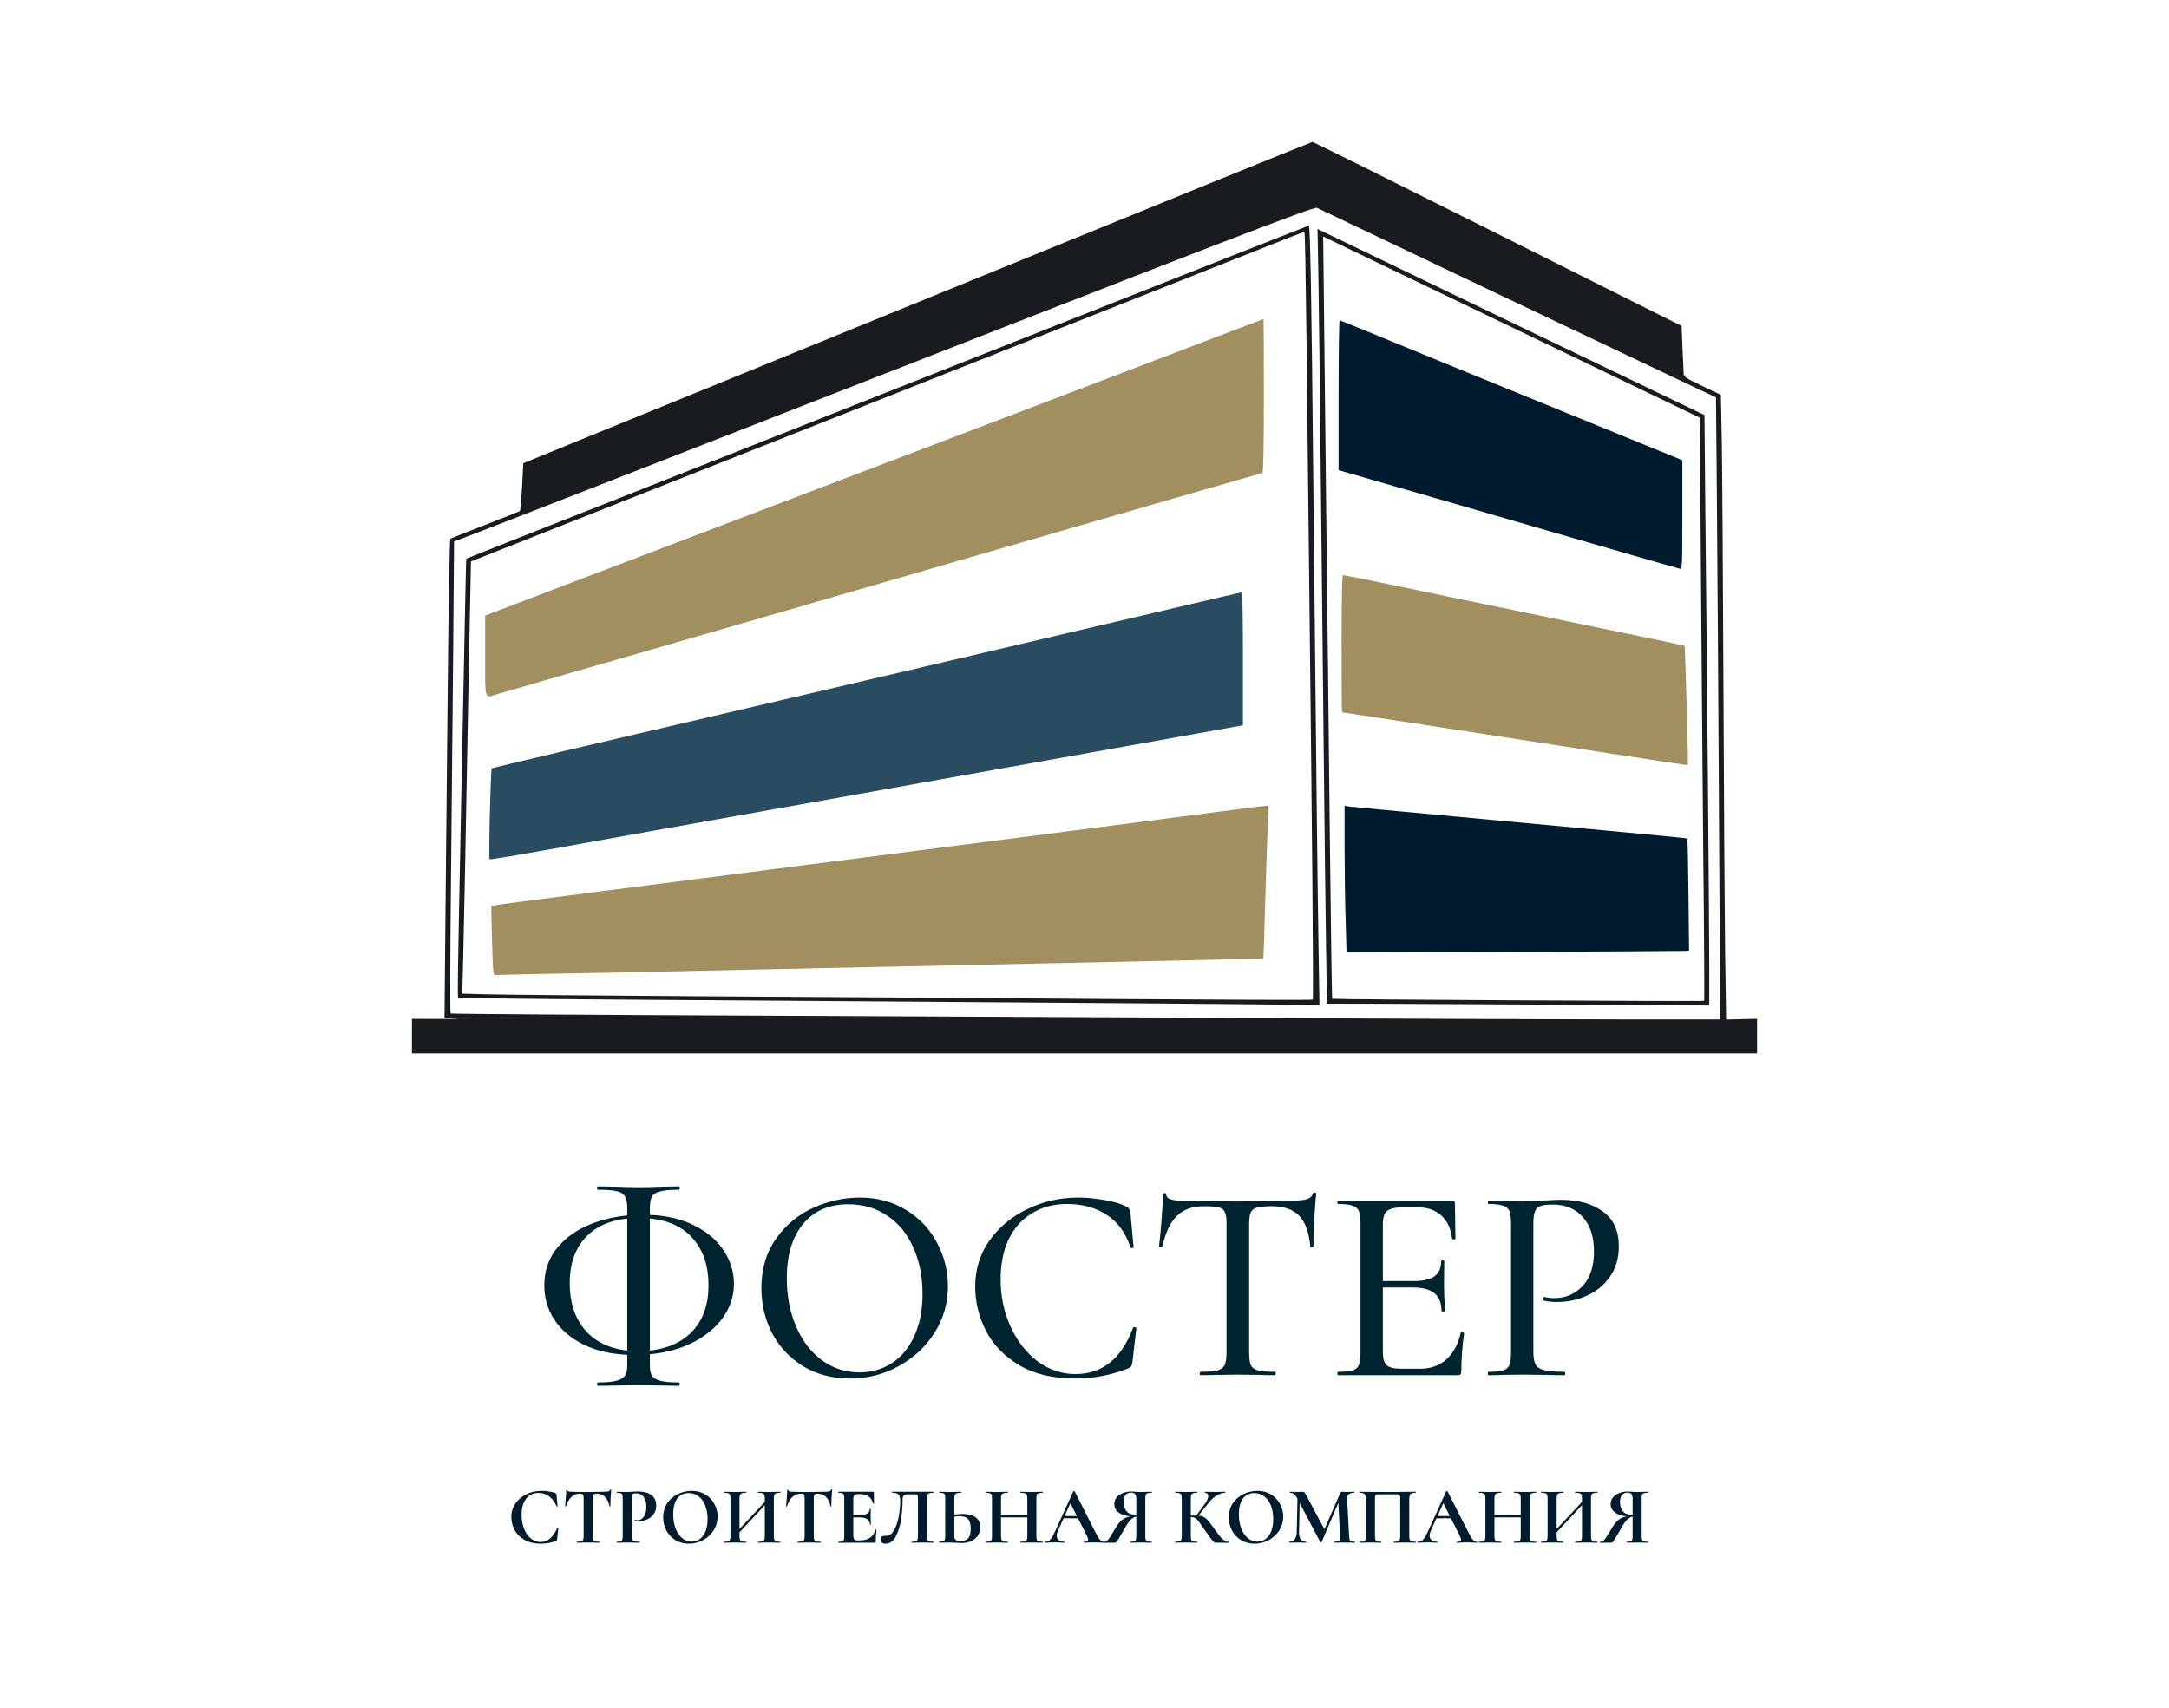 <?xml version="1.0" encoding="UTF-8"?> <svg xmlns="http://www.w3.org/2000/svg" width="932" height="734" viewBox="0 0 932 734" fill="none"> <path d="M413.659 122.034C331.39 155.577 255.223 186.668 244.433 191.05L224.846 199.084L224.332 209.152C224.011 214.733 223.625 219.428 223.368 219.637C223.112 219.794 216.432 222.506 208.469 225.584C200.505 228.662 193.826 231.322 193.505 231.531C193.248 231.74 192.734 259.179 192.413 292.617C192.092 326.004 191.643 372.275 191.386 395.437L191 437.535L196.01 437.743C198.836 437.848 195.689 437.9 189.01 437.9L177 437.848V445.255V452.715H466H755V445.255V437.848L748.321 438.004L741.706 438.161L741.256 408.27C741.064 391.837 740.743 340.558 740.55 294.391C740.357 248.172 740.036 201.222 739.844 190.059L739.458 169.714L731.495 165.906C724.494 162.567 723.531 161.941 723.467 160.689C723.403 159.907 723.21 154.951 722.953 149.682L722.568 140.084L643.574 100.542C600.16 78.789 564.324 61 563.939 61C563.618 61 495.992 88.439 413.659 122.034ZM644.538 126.781C687.117 146.97 725.394 165.176 729.632 167.158L737.339 170.757L737.724 213.273C737.917 236.643 738.366 296.791 738.623 346.974L739.137 438.109H697.778C675.043 438.109 612.812 437.848 559.443 437.587C506.139 437.326 402.099 436.857 328.243 436.491C254.452 436.178 193.826 435.761 193.634 435.552C193.377 435.396 193.441 411.034 193.762 381.508C194.019 351.93 194.468 306.389 194.725 280.254L195.111 232.731L208.405 227.618C215.662 224.802 232.488 218.281 245.718 213.116C271.856 202.944 277.251 200.805 320.537 183.903C526.947 103.202 564.581 88.7 565.866 89.326C566.572 89.691 601.958 106.541 644.538 126.781Z" fill="#181B20"></path> <path d="M450.587 141.075C389.319 165.332 307.949 197.519 269.801 212.595C231.653 227.671 200.377 240.034 200.377 240.086C200.248 240.138 199.992 253.128 198.129 346.035C196.652 420.946 196.524 428.458 196.909 428.771C197.102 428.979 235.378 429.397 282.003 429.71C328.629 430.023 398.695 430.544 437.742 430.805C476.789 431.066 521.809 431.431 537.865 431.588L566.957 431.953L566.572 407.748C566.187 384.638 565.673 341.393 564.26 202.318C563.554 127.773 562.976 96.942 562.398 96.942C562.205 96.942 511.855 116.818 450.587 141.075ZM561.306 139.562C561.563 161.628 562.012 202.527 562.333 230.488C563.875 363.355 564.453 429.24 564.067 429.605C563.81 429.814 525.213 429.658 478.331 429.345C431.448 428.979 353.804 428.458 305.766 428.197C257.727 427.884 213.992 427.519 208.533 427.31L198.643 427.049L199.092 409.208C199.478 392.463 199.863 373.318 201.597 279.837L202.368 241.286L360.354 178.791C447.247 144.361 527.718 112.488 539.213 107.949C550.709 103.359 560.278 99.603 560.471 99.603C560.728 99.551 561.049 117.548 561.306 139.562Z" fill="#181B20"></path> <path d="M512.882 148.535C496.441 154.795 462.339 167.784 437.1 177.435C342.629 213.377 234.672 254.536 221.827 259.44L208.469 264.552V281.923C208.469 301.538 208.019 300.077 213.735 298.303C215.598 297.782 231.717 293.087 249.571 287.922C267.425 282.81 296.646 274.307 314.628 269.143C386.942 248.172 413.659 240.451 440.311 232.731C455.66 228.297 484.817 219.846 505.047 214.003C525.213 208.161 542.103 203.361 542.424 203.361C542.874 203.361 543.067 191.937 543.067 170.236C543.067 152.03 543.002 137.11 542.938 137.11C542.81 137.11 529.323 142.275 512.882 148.535Z" fill="#A18F5F"></path> <path d="M508.065 260.483C485.074 265.908 455.467 272.846 371.593 292.513C354.446 296.53 324.261 303.572 304.481 308.215C284.701 312.858 255.736 319.639 240.066 323.291C224.46 326.995 211.487 330.073 211.295 330.229C210.845 330.646 209.882 368.884 210.395 369.302C210.588 369.458 222.726 367.476 237.369 364.815C262.929 360.225 278.471 357.408 369.988 341.08C392.594 337.011 428.173 330.699 448.981 326.943C469.853 323.239 497.469 318.283 510.506 315.936L534.075 311.71V283.071C534.075 267.369 533.883 254.484 533.626 254.536C533.305 254.536 521.873 257.249 508.065 260.483Z" fill="#294C60"></path> <path d="M529.259 348.122C522.194 349.061 489.826 353.287 457.33 357.46C424.834 361.633 368.896 368.832 333.06 373.423C297.224 378.013 262.544 382.5 255.993 383.334C227.479 386.986 211.423 389.125 211.166 389.281C211.038 389.385 211.166 396.219 211.423 404.409C211.873 419.172 211.873 419.329 213.221 419.068C213.992 418.964 223.112 418.755 233.516 418.546C243.92 418.39 262.737 418.025 275.26 417.764C287.783 417.503 309.362 417.033 323.106 416.72C336.913 416.407 359.006 415.938 372.236 415.677C385.465 415.416 407.622 414.947 421.366 414.634C506.332 412.86 542.681 412.026 542.874 411.869C542.938 411.765 543.259 401.071 543.645 388.029C544.03 374.988 544.48 360.225 544.736 355.269L545.122 346.296L543.58 346.348C542.81 346.401 536.323 347.183 529.259 348.122Z" fill="#A18F5F"></path> <path d="M566.508 119.426C566.701 131.007 567.15 167.262 567.471 199.97C567.857 232.678 568.37 287.036 568.756 320.735C569.077 354.434 569.591 393.141 569.783 406.652L570.169 431.327L596.628 431.379C611.142 431.431 648.07 431.64 678.768 431.796L734.449 432.109V415.416C734.449 398.149 733.55 293.295 732.779 220.211L732.394 178.374L650.703 139.145C605.812 117.548 568.435 99.551 567.6 99.133L566.123 98.351L566.508 119.426ZM658.41 144.883L730.403 179.521L730.853 242.173C731.109 276.602 731.559 332.994 731.88 367.371C732.265 401.801 732.394 430.023 732.265 430.127C731.944 430.44 572.737 429.553 572.416 429.24C572.288 429.084 571.838 396.949 571.389 357.773C571.003 318.596 570.361 263.665 570.04 235.704C569.719 207.743 569.269 166.115 569.013 143.214L568.563 101.637L577.49 105.967C582.371 108.315 618.785 125.842 658.41 144.883Z" fill="#181B20"></path> <path d="M575.178 169.819V202.057L607.16 211.291C624.693 216.351 657.446 225.845 679.86 232.366C702.274 238.886 721.155 244.312 721.797 244.416C722.825 244.677 722.889 243.321 722.889 221.254V197.78L672.667 177.278C644.987 166.01 611.977 152.499 599.197 147.231C586.417 141.962 575.82 137.632 575.627 137.632C575.37 137.632 575.178 152.134 575.178 169.819Z" fill="#001B2E"></path> <path d="M576.462 276.655C576.462 292.878 576.526 306.128 576.655 306.128C577.104 306.128 622.188 313.066 691.741 323.813C710.109 326.63 725.201 328.925 725.265 328.873C725.522 328.716 724.109 277.75 723.852 277.541C723.724 277.437 715.311 275.663 705.035 273.525C694.824 271.438 676.649 267.682 664.703 265.178C652.694 262.726 635.547 259.127 626.555 257.301C617.564 255.423 602.922 252.397 594.059 250.519C585.132 248.694 577.554 247.181 577.169 247.181C576.655 247.181 576.462 255.475 576.462 276.655Z" fill="#A18F5F"></path> <path d="M577.747 363.72C577.747 373.266 577.939 387.455 578.196 395.228L578.581 409.365L650.253 409.104C689.686 408.948 722.825 408.739 723.852 408.687L725.779 408.582L725.522 384.586C725.393 371.44 725.201 360.538 725.008 360.381C724.88 360.277 717.944 359.546 709.531 358.764C701.182 357.981 689.108 356.834 682.75 356.26C676.392 355.686 650.96 353.286 626.234 350.991C601.509 348.748 580.508 346.714 579.545 346.609L577.747 346.296V363.72Z" fill="#001B2E"></path> <path d="M315.36 551.76C315.36 556.88 313.84 561.64 310.8 566.04C307.76 570.36 303.48 573.96 297.96 576.84C292.52 579.64 286.28 581.36 279.24 582V586.92C279.24 588.76 279.52 590.16 280.08 591.12C280.72 592.16 281.92 592.92 283.68 593.4C285.52 593.88 288.2 594.12 291.72 594.12C291.96 594.12 292.08 594.36 292.08 594.84C292.08 595.32 291.96 595.56 291.72 595.56C288.76 595.56 286.44 595.52 284.76 595.44L274.2 595.32L264.12 595.44C262.36 595.52 259.96 595.56 256.92 595.56C256.68 595.56 256.56 595.32 256.56 594.84C256.56 594.36 256.68 594.12 256.92 594.12C260.44 594.12 263.08 593.88 264.84 593.4C266.68 592.92 267.92 592.16 268.56 591.12C269.2 590.16 269.52 588.76 269.52 586.92V582.24C262.16 581.92 255.8 580.4 250.44 577.68C245.08 574.96 240.96 571.4 238.08 567C235.28 562.6 233.88 557.76 233.88 552.48C233.88 546.64 235.48 541.56 238.68 537.24C241.96 532.92 246.28 529.52 251.64 527.04C257.08 524.56 263.04 523 269.52 522.36V519.12C269.52 516.88 269.2 515.24 268.56 514.2C267.92 513.08 266.72 512.32 264.96 511.92C263.28 511.52 260.6 511.32 256.92 511.32C256.68 511.32 256.56 511.08 256.56 510.6C256.56 510.12 256.68 509.88 256.92 509.88L264.12 510C268.28 510.16 271.64 510.24 274.2 510.24C277 510.24 280.56 510.16 284.88 510L291.72 509.88C291.96 509.88 292.08 510.12 292.08 510.6C292.08 511.08 291.96 511.32 291.72 511.32C288.12 511.32 285.44 511.56 283.68 512.04C281.92 512.44 280.72 513.2 280.08 514.32C279.52 515.44 279.24 517.12 279.24 519.36V522.12C286.84 522.44 293.36 524.04 298.8 526.92C304.24 529.72 308.36 533.32 311.16 537.72C313.96 542.12 315.36 546.8 315.36 551.76ZM304.44 552.36C304.44 544.2 302.28 537.6 297.96 532.56C293.72 527.44 287.48 524.48 279.24 523.68V580.44C287.08 579.56 293.24 576.72 297.72 571.92C302.2 567.04 304.44 560.52 304.44 552.36ZM244.8 551.52C244.8 559.6 246.92 566.2 251.16 571.32C255.4 576.44 261.52 579.48 269.52 580.44V523.68C261.52 524.56 255.4 527.44 251.16 532.32C246.92 537.12 244.8 543.52 244.8 551.52ZM365.201 592.44C357.761 592.44 351.121 590.72 345.281 587.28C339.521 583.76 335.041 579.04 331.841 573.12C328.721 567.12 327.161 560.6 327.161 553.56C327.161 545.32 329.241 538.28 333.401 532.44C337.561 526.52 342.881 522.08 349.361 519.12C355.921 516.16 362.601 514.68 369.401 514.68C377.001 514.68 383.681 516.48 389.441 520.08C395.201 523.6 399.601 528.28 402.641 534.12C405.761 539.96 407.321 546.16 407.321 552.72C407.321 560 405.401 566.68 401.561 572.76C397.721 578.84 392.561 583.64 386.081 587.16C379.681 590.68 372.721 592.44 365.201 592.44ZM369.401 589.8C374.521 589.8 379.121 588.48 383.201 585.84C387.281 583.2 390.481 579.36 392.801 574.32C395.201 569.2 396.401 563.12 396.401 556.08C396.401 548.64 395.081 542 392.441 536.16C389.881 530.32 386.161 525.76 381.281 522.48C376.481 519.2 370.881 517.56 364.481 517.56C356.161 517.56 349.681 520.4 345.041 526.08C340.401 531.68 338.081 539.44 338.081 549.36C338.081 556.96 339.401 563.84 342.041 570C344.681 576.16 348.361 581 353.081 584.52C357.881 588.04 363.321 589.8 369.401 589.8ZM463.196 514.68C466.876 514.68 470.676 515.04 474.596 515.76C478.516 516.4 481.636 517.32 483.956 518.52C484.596 518.84 484.996 519.2 485.156 519.6C485.396 519.92 485.596 520.52 485.756 521.4L487.076 535.92C487.076 536.16 486.876 536.32 486.476 536.4C486.076 536.4 485.836 536.28 485.756 536.04C483.676 529.8 480.276 525.16 475.556 522.12C470.836 519 465.156 517.44 458.516 517.44C452.676 517.44 447.596 518.8 443.276 521.52C438.956 524.16 435.636 527.92 433.316 532.8C431.076 537.68 429.956 543.32 429.956 549.72C429.956 557.16 431.396 564 434.276 570.24C437.156 576.48 441.036 581.44 445.916 585.12C450.876 588.72 456.276 590.52 462.116 590.52C473.636 590.52 481.876 583.92 486.836 570.72C486.836 570.48 486.996 570.36 487.316 570.36C487.556 570.36 487.756 570.4 487.916 570.48C488.156 570.56 488.276 570.68 488.276 570.84L486.596 585.36C486.436 586.32 486.236 586.96 485.996 587.28C485.836 587.52 485.396 587.8 484.676 588.12C477.316 591 469.796 592.44 462.116 592.44C452.436 592.44 444.356 590.52 437.876 586.68C431.396 582.76 426.636 577.8 423.596 571.8C420.556 565.8 419.036 559.52 419.036 552.96C419.036 545.52 421.076 538.92 425.156 533.16C429.316 527.32 434.756 522.8 441.476 519.6C448.276 516.32 455.516 514.68 463.196 514.68ZM517.31 518.4C512.35 518.4 508.47 519.8 505.67 522.6C502.87 525.32 500.79 529.72 499.43 535.8C499.35 535.96 499.07 536.04 498.59 536.04C498.19 536.04 497.99 535.96 497.99 535.8C498.31 533.48 498.67 529.8 499.07 524.76C499.47 519.72 499.67 515.92 499.67 513.36C499.67 512.96 499.91 512.76 500.39 512.76C500.87 512.76 501.11 512.96 501.11 513.36C501.11 515.12 503.31 516 507.71 516C514.51 516.24 522.55 516.36 531.83 516.36C536.55 516.36 541.55 516.28 546.83 516.12L554.99 516C557.95 516 560.11 515.8 561.47 515.4C562.83 515 563.71 514.2 564.11 513C564.19 512.68 564.43 512.52 564.83 512.52C565.31 512.52 565.55 512.68 565.55 513C565.31 515.24 565.03 518.84 564.71 523.8C564.47 528.76 564.35 532.76 564.35 535.8C564.35 535.96 564.11 536.04 563.63 536.04C563.23 536.04 563.03 535.96 563.03 535.8C562.47 529.64 560.87 525.2 558.23 522.48C555.59 519.76 551.67 518.4 546.47 518.4C543.51 518.4 541.39 518.6 540.11 519C538.83 519.32 537.95 520 537.47 521.04C536.99 522 536.75 523.64 536.75 525.96V581.28C536.75 583.76 536.99 585.56 537.47 586.68C538.03 587.8 539.07 588.56 540.59 588.96C542.11 589.36 544.55 589.56 547.91 589.56C548.07 589.56 548.15 589.8 548.15 590.28C548.15 590.76 548.07 591 547.91 591C545.11 591 542.91 590.96 541.31 590.88L531.83 590.76L522.59 590.88C520.99 590.96 518.75 591 515.87 591C515.63 591 515.51 590.76 515.51 590.28C515.51 589.8 515.63 589.56 515.87 589.56C519.15 589.56 521.55 589.36 523.07 588.96C524.59 588.56 525.63 587.8 526.19 586.68C526.75 585.48 527.03 583.68 527.03 581.28V525.72C527.03 523.48 526.79 521.88 526.31 520.92C525.83 519.88 524.95 519.2 523.67 518.88C522.39 518.56 520.27 518.4 517.31 518.4ZM627.676 572.76C627.676 572.6 627.836 572.52 628.156 572.52C628.396 572.52 628.596 572.6 628.756 572.76C628.996 572.84 629.116 572.92 629.116 573C628.316 578.76 627.916 584.16 627.916 589.2C627.916 589.84 627.796 590.32 627.556 590.64C627.316 590.88 626.836 591 626.116 591H574.996C574.756 591 574.636 590.76 574.636 590.28C574.636 589.8 574.756 589.56 574.996 589.56C577.876 589.56 579.956 589.36 581.236 588.96C582.516 588.56 583.396 587.8 583.876 586.68C584.356 585.48 584.596 583.68 584.596 581.28V525.72C584.596 523.32 584.356 521.56 583.876 520.44C583.396 519.32 582.476 518.56 581.116 518.16C579.836 517.68 577.796 517.44 574.996 517.44C574.756 517.44 574.636 517.2 574.636 516.72C574.636 516.24 574.756 516 574.996 516H623.956C624.756 516 625.156 516.36 625.156 517.08L625.396 532.2C625.396 532.44 625.156 532.6 624.676 532.68C624.276 532.68 624.036 532.56 623.956 532.32C623.396 527.92 621.836 524.6 619.276 522.36C616.716 520.04 613.356 518.88 609.196 518.88H603.076C599.556 518.88 597.196 519.4 595.996 520.44C594.796 521.4 594.196 523.32 594.196 526.2V550.56H607.396C611.476 550.56 614.476 549.88 616.396 548.52C618.316 547.08 619.276 544.88 619.276 541.92C619.276 541.76 619.476 541.68 619.876 541.68C620.356 541.68 620.596 541.76 620.596 541.92L620.476 552L620.596 557.4C620.756 559.96 620.836 561.96 620.836 563.4C620.836 563.56 620.596 563.64 620.116 563.64C619.636 563.64 619.396 563.56 619.396 563.4C619.396 559.96 618.396 557.44 616.396 555.84C614.476 554.16 611.356 553.32 607.036 553.32H594.196V580.8C594.196 583.68 594.716 585.64 595.756 586.68C596.876 587.72 599.076 588.24 602.356 588.24H610.156C614.716 588.24 618.476 586.92 621.436 584.28C624.476 581.56 626.556 577.72 627.676 572.76ZM658.875 580.8C658.875 583.36 659.195 585.24 659.835 586.44C660.475 587.56 661.675 588.36 663.435 588.84C665.275 589.32 668.195 589.56 672.195 589.56C672.435 589.56 672.555 589.8 672.555 590.28C672.555 590.76 672.435 591 672.195 591C668.915 591 666.355 590.96 664.515 590.88L654.075 590.76L645.795 590.88C644.275 590.96 642.195 591 639.555 591C639.395 591 639.315 590.76 639.315 590.28C639.315 589.8 639.395 589.56 639.555 589.56C642.435 589.56 644.515 589.36 645.795 588.96C647.155 588.56 648.075 587.8 648.555 586.68C649.035 585.48 649.275 583.68 649.275 581.28V525.72C649.275 523.32 649.035 521.56 648.555 520.44C648.075 519.32 647.155 518.56 645.795 518.16C644.515 517.68 642.435 517.44 639.555 517.44C639.395 517.44 639.315 517.2 639.315 516.72C639.315 516.24 639.395 516 639.555 516L645.795 516.12C649.155 516.28 651.875 516.36 653.955 516.36C655.875 516.36 658.155 516.24 660.795 516C661.755 516 663.235 515.96 665.235 515.88C667.315 515.72 669.115 515.64 670.635 515.64C678.155 515.64 684.195 517.32 688.755 520.68C693.315 523.96 695.595 528.96 695.595 535.68C695.595 540.88 694.275 545.28 691.635 548.88C689.075 552.48 685.755 555.16 681.675 556.92C677.675 558.68 673.515 559.56 669.195 559.56C666.875 559.56 664.955 559.36 663.435 558.96C663.195 558.96 663.075 558.76 663.075 558.36C663.075 558.12 663.115 557.88 663.195 557.64C663.355 557.4 663.515 557.32 663.675 557.4C664.955 557.72 666.395 557.88 667.995 557.88C672.715 557.88 676.715 556.16 679.995 552.72C683.275 549.28 684.915 544.32 684.915 537.84C684.915 531.52 683.315 526.6 680.115 523.08C676.915 519.48 672.675 517.68 667.395 517.68C664.995 517.68 663.195 517.88 661.995 518.28C660.875 518.6 660.075 519.36 659.595 520.56C659.115 521.68 658.875 523.48 658.875 525.96V580.8Z" fill="#002330"></path> <path d="M232.735 640.74C233.762 640.74 234.835 640.833 235.955 641.02C237.075 641.183 237.95 641.405 238.58 641.685C238.79 641.755 238.918 641.848 238.965 641.965C239.035 642.058 239.093 642.233 239.14 642.49L239.56 647.355C239.56 647.425 239.502 647.472 239.385 647.495C239.268 647.518 239.198 647.483 239.175 647.39C238.382 645.547 237.32 644.123 235.99 643.12C234.66 642.117 233.12 641.615 231.37 641.615C229.06 641.615 227.275 642.467 226.015 644.17C224.755 645.873 224.125 648.16 224.125 651.03C224.125 653.177 224.463 655.137 225.14 656.91C225.84 658.683 226.808 660.095 228.045 661.145C229.305 662.172 230.728 662.685 232.315 662.685C233.808 662.685 235.138 662.195 236.305 661.215C237.495 660.212 238.557 658.695 239.49 656.665C239.513 656.572 239.583 656.537 239.7 656.56C239.84 656.583 239.91 656.63 239.91 656.7L239.385 661.46C239.338 661.74 239.28 661.927 239.21 662.02C239.163 662.09 239.035 662.172 238.825 662.265C236.748 663.035 234.613 663.42 232.42 663.42C229.573 663.42 227.193 662.86 225.28 661.74C223.367 660.597 221.955 659.162 221.045 657.435C220.158 655.685 219.715 653.865 219.715 651.975C219.715 649.758 220.31 647.798 221.5 646.095C222.713 644.392 224.312 643.073 226.295 642.14C228.302 641.207 230.448 640.74 232.735 640.74ZM249.183 641.93C246.406 641.93 244.411 643.738 243.198 647.355C243.175 647.425 243.105 647.46 242.988 647.46C242.871 647.437 242.813 647.39 242.813 647.32C242.906 646.387 243.011 645.185 243.128 643.715C243.245 642.222 243.303 641.102 243.303 640.355C243.303 640.238 243.361 640.18 243.478 640.18C243.618 640.18 243.688 640.238 243.688 640.355C243.688 640.868 244.353 641.125 245.683 641.125C247.69 641.195 250.035 641.23 252.718 641.23C254.095 641.23 255.553 641.207 257.093 641.16L259.473 641.125C260.36 641.125 261.001 641.067 261.398 640.95C261.818 640.833 262.086 640.6 262.203 640.25C262.226 640.157 262.296 640.11 262.413 640.11C262.553 640.11 262.623 640.157 262.623 640.25C262.553 640.95 262.471 642.07 262.378 643.61C262.308 645.15 262.273 646.387 262.273 647.32C262.273 647.39 262.215 647.425 262.098 647.425C261.981 647.425 261.911 647.39 261.888 647.32C261.538 645.523 260.885 644.182 259.928 643.295C258.971 642.385 257.793 641.93 256.393 641.93C255.716 641.93 255.261 642.082 255.028 642.385C254.818 642.665 254.713 643.213 254.713 644.03V660.165C254.713 660.888 254.783 661.413 254.923 661.74C255.063 662.067 255.331 662.288 255.728 662.405C256.125 662.522 256.755 662.58 257.618 662.58C257.688 662.58 257.723 662.65 257.723 662.79C257.723 662.93 257.688 663 257.618 663C256.778 663 256.113 662.988 255.623 662.965L252.718 662.93L249.883 662.965C249.393 662.988 248.716 663 247.853 663C247.783 663 247.748 662.93 247.748 662.79C247.748 662.65 247.783 662.58 247.853 662.58C248.693 662.58 249.311 662.522 249.708 662.405C250.128 662.288 250.408 662.067 250.548 661.74C250.711 661.39 250.793 660.865 250.793 660.165V643.96C250.793 643.167 250.688 642.63 250.478 642.35C250.268 642.07 249.836 641.93 249.183 641.93ZM271.463 660.025C271.463 660.772 271.545 661.32 271.708 661.67C271.872 661.997 272.175 662.23 272.618 662.37C273.085 662.51 273.82 662.58 274.823 662.58C274.893 662.58 274.928 662.65 274.928 662.79C274.928 662.93 274.893 663 274.823 663C273.867 663 273.12 662.988 272.583 662.965L269.538 662.93L266.983 662.965C266.517 662.988 265.887 663 265.093 663C265.023 663 264.988 662.93 264.988 662.79C264.988 662.65 265.023 662.58 265.093 662.58C265.84 662.58 266.377 662.522 266.703 662.405C267.053 662.288 267.287 662.067 267.403 661.74C267.52 661.39 267.578 660.865 267.578 660.165V643.96C267.578 643.26 267.52 642.747 267.403 642.42C267.287 642.093 267.053 641.872 266.703 641.755C266.353 641.615 265.817 641.545 265.093 641.545C265.023 641.545 264.988 641.475 264.988 641.335C264.988 641.195 265.023 641.125 265.093 641.125L266.948 641.16C268.022 641.207 268.873 641.23 269.503 641.23C270.063 641.23 270.728 641.195 271.498 641.125C271.802 641.102 272.187 641.078 272.653 641.055C273.12 641.032 273.657 641.02 274.263 641.02C276.643 641.02 278.522 641.522 279.898 642.525C281.275 643.505 281.963 645.033 281.963 647.11C281.963 648.557 281.59 649.782 280.843 650.785C280.097 651.788 279.128 652.547 277.938 653.06C276.772 653.573 275.57 653.83 274.333 653.83C273.703 653.83 273.155 653.772 272.688 653.655C272.642 653.655 272.618 653.597 272.618 653.48C272.618 653.41 272.63 653.34 272.653 653.27C272.7 653.2 272.747 653.177 272.793 653.2C273.143 653.293 273.54 653.34 273.983 653.34C275.057 653.34 275.943 652.838 276.643 651.835C277.367 650.832 277.728 649.408 277.728 647.565C277.728 645.722 277.332 644.298 276.538 643.295C275.768 642.292 274.637 641.79 273.143 641.79C272.49 641.79 272.047 641.942 271.813 642.245C271.58 642.548 271.463 643.143 271.463 644.03V660.025ZM296.059 663.42C293.889 663.42 291.952 662.918 290.249 661.915C288.569 660.888 287.262 659.512 286.329 657.785C285.419 656.035 284.964 654.133 284.964 652.08C284.964 649.677 285.571 647.623 286.784 645.92C287.997 644.193 289.549 642.898 291.439 642.035C293.352 641.172 295.301 640.74 297.284 640.74C299.501 640.74 301.449 641.265 303.129 642.315C304.809 643.342 306.092 644.707 306.979 646.41C307.889 648.113 308.344 649.922 308.344 651.835C308.344 653.958 307.784 655.907 306.664 657.68C305.544 659.453 304.039 660.853 302.149 661.88C300.282 662.907 298.252 663.42 296.059 663.42ZM297.214 662.545C298.521 662.545 299.687 662.172 300.714 661.425C301.764 660.655 302.581 659.547 303.164 658.1C303.747 656.63 304.039 654.88 304.039 652.85C304.039 650.703 303.712 648.79 303.059 647.11C302.406 645.407 301.461 644.077 300.224 643.12C298.987 642.163 297.541 641.685 295.884 641.685C293.761 641.685 292.127 642.49 290.984 644.1C289.841 645.687 289.269 647.915 289.269 650.785C289.269 653.048 289.607 655.078 290.284 656.875C290.984 658.648 291.929 660.037 293.119 661.04C294.332 662.043 295.697 662.545 297.214 662.545ZM335.246 662.58C335.316 662.58 335.351 662.65 335.351 662.79C335.351 662.93 335.316 663 335.246 663C334.429 663 333.776 662.988 333.286 662.965L330.591 662.93L327.441 662.965C327.021 662.988 326.449 663 325.726 663C325.656 663 325.621 662.93 325.621 662.79C325.621 662.65 325.656 662.58 325.726 662.58C326.589 662.58 327.219 662.522 327.616 662.405C328.013 662.288 328.281 662.067 328.421 661.74C328.561 661.413 328.631 660.888 328.631 660.165V646.9L317.746 658.555V660.165C317.746 660.865 317.816 661.39 317.956 661.74C318.096 662.067 318.364 662.288 318.761 662.405C319.158 662.522 319.788 662.58 320.651 662.58C320.698 662.58 320.721 662.65 320.721 662.79C320.721 662.93 320.698 663 320.651 663C319.834 663 319.181 662.988 318.691 662.965L315.646 662.93L313.021 662.965C312.554 662.988 311.913 663 311.096 663C311.049 663 311.026 662.93 311.026 662.79C311.026 662.65 311.049 662.58 311.096 662.58C311.913 662.58 312.508 662.522 312.881 662.405C313.254 662.288 313.511 662.067 313.651 661.74C313.791 661.39 313.861 660.865 313.861 660.165V643.96C313.861 643.26 313.791 642.747 313.651 642.42C313.511 642.093 313.254 641.872 312.881 641.755C312.531 641.615 311.959 641.545 311.166 641.545C311.096 641.545 311.061 641.475 311.061 641.335C311.061 641.195 311.096 641.125 311.166 641.125L313.056 641.16C314.129 641.207 314.993 641.23 315.646 641.23C316.533 641.23 317.559 641.207 318.726 641.16L320.651 641.125C320.698 641.125 320.721 641.195 320.721 641.335C320.721 641.475 320.698 641.545 320.651 641.545C319.811 641.545 319.193 641.615 318.796 641.755C318.399 641.895 318.119 642.14 317.956 642.49C317.816 642.817 317.746 643.33 317.746 644.03V657.12L328.631 645.5V644.03C328.631 643.33 328.561 642.817 328.421 642.49C328.281 642.14 328.013 641.895 327.616 641.755C327.219 641.615 326.589 641.545 325.726 641.545C325.656 641.545 325.621 641.475 325.621 641.335C325.621 641.195 325.656 641.125 325.726 641.125L327.441 641.16C328.608 641.207 329.658 641.23 330.591 641.23C331.221 641.23 332.119 641.207 333.286 641.16L335.246 641.125C335.316 641.125 335.351 641.195 335.351 641.335C335.351 641.475 335.316 641.545 335.246 641.545C334.453 641.545 333.869 641.615 333.496 641.755C333.123 641.872 332.866 642.093 332.726 642.42C332.586 642.747 332.516 643.26 332.516 643.96V660.165C332.516 660.865 332.586 661.39 332.726 661.74C332.866 662.067 333.123 662.288 333.496 662.405C333.869 662.522 334.453 662.58 335.246 662.58ZM344.134 641.93C341.358 641.93 339.363 643.738 338.149 647.355C338.126 647.425 338.056 647.46 337.939 647.46C337.823 647.437 337.764 647.39 337.764 647.32C337.858 646.387 337.963 645.185 338.079 643.715C338.196 642.222 338.254 641.102 338.254 640.355C338.254 640.238 338.313 640.18 338.429 640.18C338.569 640.18 338.639 640.238 338.639 640.355C338.639 640.868 339.304 641.125 340.634 641.125C342.641 641.195 344.986 641.23 347.669 641.23C349.046 641.23 350.504 641.207 352.044 641.16L354.424 641.125C355.311 641.125 355.953 641.067 356.349 640.95C356.769 640.833 357.038 640.6 357.154 640.25C357.178 640.157 357.248 640.11 357.364 640.11C357.504 640.11 357.574 640.157 357.574 640.25C357.504 640.95 357.423 642.07 357.329 643.61C357.259 645.15 357.224 646.387 357.224 647.32C357.224 647.39 357.166 647.425 357.049 647.425C356.933 647.425 356.863 647.39 356.839 647.32C356.489 645.523 355.836 644.182 354.879 643.295C353.923 642.385 352.744 641.93 351.344 641.93C350.668 641.93 350.213 642.082 349.979 642.385C349.769 642.665 349.664 643.213 349.664 644.03V660.165C349.664 660.888 349.734 661.413 349.874 661.74C350.014 662.067 350.283 662.288 350.679 662.405C351.076 662.522 351.706 662.58 352.569 662.58C352.639 662.58 352.674 662.65 352.674 662.79C352.674 662.93 352.639 663 352.569 663C351.729 663 351.064 662.988 350.574 662.965L347.669 662.93L344.834 662.965C344.344 662.988 343.668 663 342.804 663C342.734 663 342.699 662.93 342.699 662.79C342.699 662.65 342.734 662.58 342.804 662.58C343.644 662.58 344.263 662.522 344.659 662.405C345.079 662.288 345.359 662.067 345.499 661.74C345.663 661.39 345.744 660.865 345.744 660.165V643.96C345.744 643.167 345.639 642.63 345.429 642.35C345.219 642.07 344.788 641.93 344.134 641.93ZM376.214 657.435C376.214 657.388 376.261 657.365 376.354 657.365C376.424 657.365 376.483 657.388 376.529 657.435C376.599 657.458 376.634 657.482 376.634 657.505C376.401 659.325 376.284 660.982 376.284 662.475C376.284 662.662 376.249 662.802 376.179 662.895C376.109 662.965 375.969 663 375.759 663H360.289C360.219 663 360.184 662.93 360.184 662.79C360.184 662.65 360.219 662.58 360.289 662.58C361.036 662.58 361.573 662.522 361.899 662.405C362.249 662.288 362.483 662.067 362.599 661.74C362.716 661.39 362.774 660.865 362.774 660.165V643.96C362.774 643.26 362.716 642.747 362.599 642.42C362.483 642.093 362.249 641.872 361.899 641.755C361.549 641.615 361.013 641.545 360.289 641.545C360.219 641.545 360.184 641.475 360.184 641.335C360.184 641.195 360.219 641.125 360.289 641.125H375.129C375.363 641.125 375.479 641.23 375.479 641.44L375.549 646.095C375.549 646.142 375.479 646.177 375.339 646.2C375.223 646.223 375.153 646.2 375.129 646.13C374.756 644.777 374.126 643.773 373.239 643.12C372.353 642.467 371.186 642.14 369.739 642.14H368.689C367.989 642.14 367.476 642.292 367.149 642.595C366.823 642.898 366.659 643.365 366.659 643.995V651.135H369.564C370.918 651.135 371.956 650.902 372.679 650.435C373.403 649.968 373.764 649.315 373.764 648.475C373.764 648.405 373.823 648.37 373.939 648.37C374.079 648.37 374.149 648.405 374.149 648.475L374.114 651.625L374.149 653.305C374.196 654.098 374.219 654.728 374.219 655.195C374.219 655.242 374.149 655.265 374.009 655.265C373.869 655.265 373.799 655.242 373.799 655.195C373.799 654.238 373.426 653.492 372.679 652.955C371.956 652.395 370.906 652.115 369.529 652.115H366.659V660.025C366.659 660.702 366.788 661.203 367.044 661.53C367.301 661.857 367.709 662.02 368.269 662.02H369.424C371.244 662.02 372.703 661.647 373.799 660.9C374.896 660.153 375.701 658.998 376.214 657.435ZM380.511 663.42C379.858 663.42 379.333 663.268 378.936 662.965C378.563 662.662 378.376 662.218 378.376 661.635C378.376 661.075 378.539 660.667 378.866 660.41C379.216 660.153 379.648 660.025 380.161 660.025H380.896C382.156 660.025 383.229 659.255 384.116 657.715C385.026 656.175 385.703 654.238 386.146 651.905C386.589 649.548 386.811 647.192 386.811 644.835C386.811 643.622 386.578 642.77 386.111 642.28C385.644 641.79 384.734 641.545 383.381 641.545C383.311 641.545 383.276 641.475 383.276 641.335C383.276 641.195 383.311 641.125 383.381 641.125H401.091C401.138 641.125 401.161 641.195 401.161 641.335C401.161 641.475 401.138 641.545 401.091 641.545C400.298 641.545 399.703 641.615 399.306 641.755C398.933 641.872 398.676 642.093 398.536 642.42C398.419 642.747 398.361 643.26 398.361 643.96V660.165C398.361 660.865 398.419 661.39 398.536 661.74C398.676 662.067 398.933 662.288 399.306 662.405C399.679 662.522 400.274 662.58 401.091 662.58C401.138 662.58 401.161 662.65 401.161 662.79C401.161 662.93 401.138 663 401.091 663C400.298 663 399.668 662.988 399.201 662.965L396.611 662.93L393.741 662.965C393.274 662.988 392.609 663 391.746 663C391.699 663 391.676 662.93 391.676 662.79C391.676 662.65 391.699 662.58 391.746 662.58C392.563 662.58 393.146 662.522 393.496 662.405C393.869 662.288 394.114 662.067 394.231 661.74C394.371 661.413 394.441 660.888 394.441 660.165V644.38C394.441 643.587 394.406 643.062 394.336 642.805C394.289 642.548 394.161 642.385 393.951 642.315C393.741 642.245 393.321 642.21 392.691 642.21H390.381C389.681 642.21 389.156 642.268 388.806 642.385C388.456 642.502 388.199 642.747 388.036 643.12C387.896 643.47 387.826 644.042 387.826 644.835C387.826 647.308 387.616 649.957 387.196 652.78C386.799 655.603 386.053 658.088 384.956 660.235C383.883 662.358 382.401 663.42 380.511 663.42ZM413.569 650.645C416.043 650.645 417.933 651.135 419.239 652.115C420.546 653.072 421.199 654.495 421.199 656.385C421.199 657.738 420.861 658.928 420.184 659.955C419.508 660.958 418.563 661.74 417.349 662.3C416.159 662.86 414.806 663.14 413.289 663.14C412.683 663.14 411.971 663.105 411.154 663.035C410.851 663.035 410.361 663.023 409.684 663C409.008 662.953 408.413 662.93 407.899 662.93L405.659 662.965C405.169 662.988 404.493 663 403.629 663C403.559 663 403.524 662.93 403.524 662.79C403.524 662.65 403.559 662.58 403.629 662.58C404.423 662.533 404.971 662.475 405.274 662.405C405.601 662.312 405.823 662.113 405.939 661.81C406.079 661.483 406.149 660.935 406.149 660.165V643.96C406.149 643.19 406.091 642.653 405.974 642.35C405.858 642.047 405.636 641.848 405.309 641.755C405.006 641.662 404.458 641.592 403.664 641.545C403.618 641.545 403.594 641.475 403.594 641.335C403.594 641.195 403.618 641.125 403.664 641.125L405.414 641.16C406.394 641.207 407.281 641.23 408.074 641.23C408.844 641.23 409.813 641.207 410.979 641.16L412.974 641.125C413.021 641.125 413.044 641.195 413.044 641.335C413.044 641.475 413.021 641.545 412.974 641.545C412.064 641.592 411.434 641.662 411.084 641.755C410.734 641.848 410.478 642.058 410.314 642.385C410.151 642.712 410.069 643.26 410.069 644.03V650.925C411.376 650.738 412.543 650.645 413.569 650.645ZM412.659 662.265C414.269 662.265 415.413 661.845 416.089 661.005C416.766 660.142 417.104 658.8 417.104 656.98C417.104 655.113 416.743 653.76 416.019 652.92C415.319 652.057 414.106 651.625 412.379 651.625C411.773 651.625 411.003 651.683 410.069 651.8V660.165C410.069 660.865 410.233 661.39 410.559 661.74C410.909 662.09 411.609 662.265 412.659 662.265ZM448.049 662.58C448.119 662.58 448.154 662.65 448.154 662.79C448.154 662.93 448.119 663 448.049 663C447.232 663 446.579 662.988 446.089 662.965L443.394 662.93L440.244 662.965C439.824 662.988 439.252 663 438.529 663C438.459 663 438.424 662.93 438.424 662.79C438.424 662.65 438.459 662.58 438.529 662.58C439.392 662.58 440.022 662.522 440.419 662.405C440.815 662.288 441.084 662.067 441.224 661.74C441.364 661.413 441.434 660.888 441.434 660.165V652.115H430.129V660.165C430.129 660.865 430.199 661.39 430.339 661.74C430.479 662.067 430.747 662.288 431.144 662.405C431.54 662.522 432.17 662.58 433.034 662.58C433.08 662.58 433.104 662.65 433.104 662.79C433.104 662.93 433.08 663 433.034 663C432.217 663 431.564 662.988 431.074 662.965L428.029 662.93L425.404 662.965C424.937 662.988 424.295 663 423.479 663C423.432 663 423.409 662.93 423.409 662.79C423.409 662.65 423.432 662.58 423.479 662.58C424.295 662.58 424.89 662.522 425.264 662.405C425.637 662.288 425.894 662.067 426.034 661.74C426.174 661.39 426.244 660.865 426.244 660.165V643.96C426.244 643.26 426.174 642.747 426.034 642.42C425.894 642.093 425.637 641.872 425.264 641.755C424.914 641.615 424.342 641.545 423.549 641.545C423.479 641.545 423.444 641.475 423.444 641.335C423.444 641.195 423.479 641.125 423.549 641.125L425.439 641.16C426.512 641.207 427.375 641.23 428.029 641.23C428.915 641.23 429.942 641.207 431.109 641.16L433.034 641.125C433.08 641.125 433.104 641.195 433.104 641.335C433.104 641.475 433.08 641.545 433.034 641.545C432.194 641.545 431.575 641.615 431.179 641.755C430.782 641.895 430.502 642.14 430.339 642.49C430.199 642.817 430.129 643.33 430.129 644.03V651.135H441.434V644.03C441.434 643.33 441.364 642.817 441.224 642.49C441.084 642.14 440.815 641.895 440.419 641.755C440.022 641.615 439.392 641.545 438.529 641.545C438.459 641.545 438.424 641.475 438.424 641.335C438.424 641.195 438.459 641.125 438.529 641.125L440.244 641.16C441.41 641.207 442.46 641.23 443.394 641.23C444.024 641.23 444.922 641.207 446.089 641.16L448.049 641.125C448.119 641.125 448.154 641.195 448.154 641.335C448.154 641.475 448.119 641.545 448.049 641.545C447.255 641.545 446.66 641.615 446.264 641.755C445.89 641.872 445.634 642.093 445.494 642.42C445.377 642.747 445.319 643.26 445.319 643.96V660.165C445.319 660.865 445.377 661.39 445.494 661.74C445.634 662.067 445.89 662.288 446.264 662.405C446.637 662.522 447.232 662.58 448.049 662.58ZM474.252 662.58C474.369 662.58 474.427 662.65 474.427 662.79C474.427 662.93 474.369 663 474.252 663C473.786 663 473.062 662.977 472.082 662.93C471.056 662.883 470.321 662.86 469.877 662.86C469.294 662.86 468.582 662.883 467.742 662.93C466.949 662.977 466.319 663 465.852 663C465.759 663 465.712 662.93 465.712 662.79C465.712 662.65 465.759 662.58 465.852 662.58C466.459 662.58 466.891 662.522 467.147 662.405C467.427 662.265 467.567 662.032 467.567 661.705C467.567 661.308 467.334 660.643 466.867 659.71L463.227 652.535H456.997L454.512 658.03C454.209 658.707 454.057 659.337 454.057 659.92C454.057 660.76 454.349 661.413 454.932 661.88C455.539 662.347 456.344 662.58 457.347 662.58C457.464 662.58 457.522 662.65 457.522 662.79C457.522 662.93 457.464 663 457.347 663C456.927 663 456.321 662.977 455.527 662.93C454.641 662.883 453.871 662.86 453.217 662.86C452.587 662.86 451.829 662.883 450.942 662.93C450.149 662.977 449.507 663 449.017 663C448.924 663 448.877 662.93 448.877 662.79C448.877 662.65 448.924 662.58 449.017 662.58C449.671 662.58 450.219 662.452 450.662 662.195C451.106 661.915 451.549 661.437 451.992 660.76C452.436 660.06 452.961 659.033 453.567 657.68L461.162 640.985C461.209 640.915 461.314 640.88 461.477 640.88C461.664 640.88 461.769 640.915 461.792 640.985L470.542 658.205C471.359 659.862 472.036 661.005 472.572 661.635C473.109 662.265 473.669 662.58 474.252 662.58ZM457.452 651.555H462.737L459.937 646.025L457.452 651.555ZM494.896 662.58C494.943 662.58 494.966 662.65 494.966 662.79C494.966 662.93 494.943 663 494.896 663C494.056 663 493.391 662.988 492.901 662.965L490.206 662.93L487.581 662.965C487.138 662.988 486.531 663 485.761 663C485.691 663 485.656 662.93 485.656 662.79C485.656 662.65 485.691 662.58 485.761 662.58C486.508 662.58 487.044 662.522 487.371 662.405C487.721 662.288 487.954 662.067 488.071 661.74C488.188 661.413 488.246 660.888 488.246 660.165V651.765C487.383 651.952 486.566 652.43 485.796 653.2C485.049 653.97 484.163 655.277 483.136 657.12C481.946 659.197 481.106 660.62 480.616 661.39C480.149 662.16 479.823 662.627 479.636 662.79C479.449 662.93 479.193 663 478.866 663H474.281C474.234 663 474.211 662.93 474.211 662.79C474.211 662.65 474.234 662.58 474.281 662.58C475.004 662.557 475.588 662.312 476.031 661.845C476.474 661.378 477.081 660.48 477.851 659.15L479.531 656.42C480.464 654.857 481.409 653.737 482.366 653.06C483.323 652.36 484.454 651.893 485.761 651.66C483.498 651.45 481.771 650.89 480.581 649.98C479.391 649.07 478.796 647.88 478.796 646.41C478.796 645.36 479.111 644.427 479.741 643.61C480.394 642.793 481.281 642.163 482.401 641.72C483.521 641.253 484.781 641.02 486.181 641.02C486.694 641.02 487.301 641.055 488.001 641.125C488.281 641.148 488.608 641.172 488.981 641.195C489.354 641.218 489.763 641.23 490.206 641.23C490.929 641.23 491.828 641.207 492.901 641.16L494.896 641.125C494.943 641.125 494.966 641.195 494.966 641.335C494.966 641.475 494.943 641.545 494.896 641.545C494.033 641.545 493.414 641.615 493.041 641.755C492.668 641.872 492.423 642.093 492.306 642.42C492.189 642.723 492.131 643.237 492.131 643.96V660.165C492.131 660.888 492.189 661.413 492.306 661.74C492.423 662.067 492.668 662.288 493.041 662.405C493.414 662.522 494.033 662.58 494.896 662.58ZM482.821 645.535C482.821 647.215 483.241 648.545 484.081 649.525C484.921 650.505 486.146 650.995 487.756 650.995H488.246V644.03C488.246 642.327 487.534 641.475 486.111 641.475C483.918 641.475 482.821 642.828 482.821 645.535ZM527.847 662.58C527.917 662.58 527.952 662.65 527.952 662.79C527.952 662.93 527.917 663 527.847 663H522.457C522.153 663 521.873 662.907 521.617 662.72C521.383 662.533 520.963 662.055 520.357 661.285C519.75 660.492 518.758 659.103 517.382 657.12L516.437 655.79C515.62 654.6 515.013 653.772 514.617 653.305C514.22 652.815 513.8 652.477 513.357 652.29C512.937 652.08 512.377 651.975 511.677 651.975V660.165C511.677 660.865 511.735 661.39 511.852 661.74C511.992 662.067 512.248 662.288 512.622 662.405C512.995 662.522 513.578 662.58 514.372 662.58C514.442 662.58 514.477 662.65 514.477 662.79C514.477 662.93 514.442 663 514.372 663C513.555 663 512.902 662.988 512.412 662.965L509.507 662.93L506.952 662.965C506.485 662.988 505.855 663 505.062 663C504.992 663 504.957 662.93 504.957 662.79C504.957 662.65 504.992 662.58 505.062 662.58C505.855 662.58 506.438 662.522 506.812 662.405C507.185 662.288 507.442 662.067 507.582 661.74C507.722 661.39 507.792 660.865 507.792 660.165V643.96C507.792 643.26 507.722 642.747 507.582 642.42C507.442 642.093 507.185 641.872 506.812 641.755C506.462 641.615 505.89 641.545 505.097 641.545C505.027 641.545 504.992 641.475 504.992 641.335C504.992 641.195 505.027 641.125 505.097 641.125L506.952 641.16C508.025 641.207 508.877 641.23 509.507 641.23C510.3 641.23 511.28 641.207 512.447 641.16L514.372 641.125C514.442 641.125 514.477 641.195 514.477 641.335C514.477 641.475 514.442 641.545 514.372 641.545C513.602 641.545 513.03 641.615 512.657 641.755C512.283 641.895 512.027 642.14 511.887 642.49C511.747 642.817 511.677 643.33 511.677 644.03V651.38C512.307 651.357 513.1 651.345 514.057 651.345L517.732 646.305C518.688 644.975 519.167 643.867 519.167 642.98C519.167 642.537 519.038 642.187 518.782 641.93C518.525 641.673 518.175 641.545 517.732 641.545C517.685 641.545 517.662 641.475 517.662 641.335C517.662 641.195 517.685 641.125 517.732 641.125L519.342 641.16C520.368 641.207 521.278 641.23 522.072 641.23C522.982 641.23 523.927 641.207 524.907 641.16L526.412 641.125C526.482 641.125 526.517 641.195 526.517 641.335C526.517 641.475 526.482 641.545 526.412 641.545C525.385 641.545 524.23 641.918 522.947 642.665C521.663 643.412 520.578 644.345 519.692 645.465L514.932 651.38C515.842 651.427 516.588 651.602 517.172 651.905C517.755 652.185 518.327 652.64 518.887 653.27C519.47 653.9 520.287 654.95 521.337 656.42L521.967 657.295C522.947 658.648 523.705 659.663 524.242 660.34C524.802 661.017 525.373 661.553 525.957 661.95C526.54 662.347 527.17 662.557 527.847 662.58ZM539.111 663.42C536.941 663.42 535.004 662.918 533.301 661.915C531.621 660.888 530.314 659.512 529.381 657.785C528.471 656.035 528.016 654.133 528.016 652.08C528.016 649.677 528.622 647.623 529.836 645.92C531.049 644.193 532.601 642.898 534.491 642.035C536.404 641.172 538.352 640.74 540.336 640.74C542.552 640.74 544.501 641.265 546.181 642.315C547.861 643.342 549.144 644.707 550.031 646.41C550.941 648.113 551.396 649.922 551.396 651.835C551.396 653.958 550.836 655.907 549.716 657.68C548.596 659.453 547.091 660.853 545.201 661.88C543.334 662.907 541.304 663.42 539.111 663.42ZM540.266 662.545C541.572 662.545 542.739 662.172 543.766 661.425C544.816 660.655 545.632 659.547 546.216 658.1C546.799 656.63 547.091 654.88 547.091 652.85C547.091 650.703 546.764 648.79 546.111 647.11C545.457 645.407 544.512 644.077 543.276 643.12C542.039 642.163 540.592 641.685 538.936 641.685C536.812 641.685 535.179 642.49 534.036 644.1C532.892 645.687 532.321 647.915 532.321 650.785C532.321 653.048 532.659 655.078 533.336 656.875C534.036 658.648 534.981 660.037 536.171 661.04C537.384 662.043 538.749 662.545 540.266 662.545ZM582.253 662.58C582.299 662.58 582.323 662.65 582.323 662.79C582.323 662.93 582.299 663 582.253 663C581.459 663 580.829 662.988 580.363 662.965L577.773 662.93L575.148 662.965C574.704 662.988 574.098 663 573.328 663C573.258 663 573.223 662.93 573.223 662.79C573.223 662.65 573.258 662.58 573.328 662.58C574.308 662.58 574.973 662.463 575.323 662.23C575.673 661.997 575.848 661.507 575.848 660.76L575.813 660.165L575.078 645.85L567.868 662.755C567.821 662.848 567.728 662.895 567.588 662.895C567.448 662.895 567.354 662.848 567.308 662.755L558.453 645.92L558.173 658.555C558.149 659.815 558.394 660.807 558.908 661.53C559.444 662.23 560.191 662.58 561.148 662.58C561.218 662.58 561.253 662.65 561.253 662.79C561.253 662.93 561.218 663 561.148 663C560.518 663 560.028 662.988 559.678 662.965L557.753 662.93L555.548 662.965C555.174 662.988 554.673 663 554.043 663C553.973 663 553.938 662.93 553.938 662.79C553.938 662.65 553.973 662.58 554.043 662.58C554.999 662.58 555.758 662.218 556.318 661.495C556.878 660.772 557.169 659.792 557.193 658.555L557.508 644.065L557.473 644.03C557.006 643.167 556.516 642.537 556.003 642.14C555.513 641.743 554.941 641.545 554.288 641.545C554.218 641.545 554.183 641.475 554.183 641.335C554.183 641.195 554.218 641.125 554.288 641.125L555.933 641.16C556.259 641.183 556.679 641.195 557.193 641.195L559.048 641.16C559.258 641.137 559.526 641.125 559.853 641.125C560.156 641.125 560.389 641.23 560.553 641.44C560.716 641.65 561.019 642.152 561.463 642.945L569.093 657.26L575.743 642C575.883 641.673 576.023 641.452 576.163 641.335C576.326 641.195 576.536 641.125 576.793 641.125C577.003 641.125 577.236 641.137 577.493 641.16C577.773 641.183 578.088 641.195 578.438 641.195L580.503 641.16C580.829 641.137 581.296 641.125 581.903 641.125C581.973 641.125 582.008 641.195 582.008 641.335C582.008 641.475 581.973 641.545 581.903 641.545C580.806 641.545 580.013 641.767 579.523 642.21C579.033 642.653 578.811 643.342 578.858 644.275L579.698 660.165C579.744 660.888 579.826 661.413 579.943 661.74C580.083 662.067 580.316 662.288 580.643 662.405C580.993 662.522 581.529 662.58 582.253 662.58ZM608.272 662.58C608.342 662.58 608.377 662.65 608.377 662.79C608.377 662.93 608.342 663 608.272 663C607.479 663 606.849 662.988 606.382 662.965L603.827 662.93L600.922 662.965C600.432 662.988 599.779 663 598.962 663C598.892 663 598.857 662.93 598.857 662.79C598.857 662.65 598.892 662.58 598.962 662.58C599.756 662.58 600.339 662.522 600.712 662.405C601.086 662.288 601.331 662.067 601.447 661.74C601.587 661.39 601.657 660.865 601.657 660.165V644.38C601.657 643.587 601.622 643.062 601.552 642.805C601.506 642.548 601.377 642.385 601.167 642.315C600.957 642.245 600.537 642.21 599.907 642.21H592.732C592.032 642.21 591.566 642.245 591.332 642.315C591.099 642.385 590.947 642.548 590.877 642.805C590.831 643.062 590.807 643.587 590.807 644.38V660.165C590.807 660.888 590.866 661.413 590.982 661.74C591.122 662.067 591.367 662.288 591.717 662.405C592.091 662.522 592.686 662.58 593.502 662.58C593.572 662.58 593.607 662.65 593.607 662.79C593.607 662.93 593.572 663 593.502 663C592.686 663 592.032 662.988 591.542 662.965L588.637 662.93L586.047 662.965C585.581 662.988 584.951 663 584.157 663C584.111 663 584.087 662.93 584.087 662.79C584.087 662.65 584.111 662.58 584.157 662.58C584.974 662.58 585.569 662.522 585.942 662.405C586.316 662.288 586.572 662.067 586.712 661.74C586.852 661.39 586.922 660.865 586.922 660.165V644.38C586.922 643.33 586.747 642.595 586.397 642.175C586.047 641.755 585.324 641.545 584.227 641.545C584.157 641.545 584.122 641.475 584.122 641.335C584.122 641.195 584.157 641.125 584.227 641.125C585.021 641.125 585.791 641.137 586.537 641.16C589.664 641.207 592.942 641.23 596.372 641.23C599.476 641.23 603.057 641.195 607.117 641.125H608.272C608.342 641.125 608.377 641.195 608.377 641.335C608.377 641.475 608.342 641.545 608.272 641.545C607.176 641.545 606.441 641.755 606.067 642.175C605.717 642.595 605.542 643.33 605.542 644.38V660.165C605.542 660.865 605.612 661.39 605.752 661.74C605.892 662.067 606.149 662.288 606.522 662.405C606.896 662.522 607.479 662.58 608.272 662.58ZM634.487 662.58C634.603 662.58 634.662 662.65 634.662 662.79C634.662 662.93 634.603 663 634.487 663C634.02 663 633.297 662.977 632.317 662.93C631.29 662.883 630.555 662.86 630.112 662.86C629.528 662.86 628.817 662.883 627.977 662.93C627.183 662.977 626.553 663 626.087 663C625.993 663 625.947 662.93 625.947 662.79C625.947 662.65 625.993 662.58 626.087 662.58C626.693 662.58 627.125 662.522 627.382 662.405C627.662 662.265 627.802 662.032 627.802 661.705C627.802 661.308 627.568 660.643 627.102 659.71L623.462 652.535H617.232L614.747 658.03C614.443 658.707 614.292 659.337 614.292 659.92C614.292 660.76 614.583 661.413 615.167 661.88C615.773 662.347 616.578 662.58 617.582 662.58C617.698 662.58 617.757 662.65 617.757 662.79C617.757 662.93 617.698 663 617.582 663C617.162 663 616.555 662.977 615.762 662.93C614.875 662.883 614.105 662.86 613.452 662.86C612.822 662.86 612.063 662.883 611.177 662.93C610.383 662.977 609.742 663 609.252 663C609.158 663 609.112 662.93 609.112 662.79C609.112 662.65 609.158 662.58 609.252 662.58C609.905 662.58 610.453 662.452 610.897 662.195C611.34 661.915 611.783 661.437 612.227 660.76C612.67 660.06 613.195 659.033 613.802 657.68L621.397 640.985C621.443 640.915 621.548 640.88 621.712 640.88C621.898 640.88 622.003 640.915 622.027 640.985L630.777 658.205C631.593 659.862 632.27 661.005 632.807 661.635C633.343 662.265 633.903 662.58 634.487 662.58ZM617.687 651.555H622.972L620.172 646.025L617.687 651.555ZM660.065 662.58C660.135 662.58 660.17 662.65 660.17 662.79C660.17 662.93 660.135 663 660.065 663C659.249 663 658.595 662.988 658.105 662.965L655.41 662.93L652.26 662.965C651.84 662.988 651.269 663 650.545 663C650.475 663 650.44 662.93 650.44 662.79C650.44 662.65 650.475 662.58 650.545 662.58C651.409 662.58 652.039 662.522 652.435 662.405C652.832 662.288 653.1 662.067 653.24 661.74C653.38 661.413 653.45 660.888 653.45 660.165V652.115H642.145V660.165C642.145 660.865 642.215 661.39 642.355 661.74C642.495 662.067 642.764 662.288 643.16 662.405C643.557 662.522 644.187 662.58 645.05 662.58C645.097 662.58 645.12 662.65 645.12 662.79C645.12 662.93 645.097 663 645.05 663C644.234 663 643.58 662.988 643.09 662.965L640.045 662.93L637.42 662.965C636.954 662.988 636.312 663 635.495 663C635.449 663 635.425 662.93 635.425 662.79C635.425 662.65 635.449 662.58 635.495 662.58C636.312 662.58 636.907 662.522 637.28 662.405C637.654 662.288 637.91 662.067 638.05 661.74C638.19 661.39 638.26 660.865 638.26 660.165V643.96C638.26 643.26 638.19 642.747 638.05 642.42C637.91 642.093 637.654 641.872 637.28 641.755C636.93 641.615 636.359 641.545 635.565 641.545C635.495 641.545 635.46 641.475 635.46 641.335C635.46 641.195 635.495 641.125 635.565 641.125L637.455 641.16C638.529 641.207 639.392 641.23 640.045 641.23C640.932 641.23 641.959 641.207 643.125 641.16L645.05 641.125C645.097 641.125 645.12 641.195 645.12 641.335C645.12 641.475 645.097 641.545 645.05 641.545C644.21 641.545 643.592 641.615 643.195 641.755C642.799 641.895 642.519 642.14 642.355 642.49C642.215 642.817 642.145 643.33 642.145 644.03V651.135H653.45V644.03C653.45 643.33 653.38 642.817 653.24 642.49C653.1 642.14 652.832 641.895 652.435 641.755C652.039 641.615 651.409 641.545 650.545 641.545C650.475 641.545 650.44 641.475 650.44 641.335C650.44 641.195 650.475 641.125 650.545 641.125L652.26 641.16C653.427 641.207 654.477 641.23 655.41 641.23C656.04 641.23 656.939 641.207 658.105 641.16L660.065 641.125C660.135 641.125 660.17 641.195 660.17 641.335C660.17 641.475 660.135 641.545 660.065 641.545C659.272 641.545 658.677 641.615 658.28 641.755C657.907 641.872 657.65 642.093 657.51 642.42C657.394 642.747 657.335 643.26 657.335 643.96V660.165C657.335 660.865 657.394 661.39 657.51 661.74C657.65 662.067 657.907 662.288 658.28 662.405C658.654 662.522 659.249 662.58 660.065 662.58ZM686.374 662.58C686.444 662.58 686.479 662.65 686.479 662.79C686.479 662.93 686.444 663 686.374 663C685.557 663 684.904 662.988 684.414 662.965L681.719 662.93L678.569 662.965C678.149 662.988 677.577 663 676.854 663C676.784 663 676.749 662.93 676.749 662.79C676.749 662.65 676.784 662.58 676.854 662.58C677.717 662.58 678.347 662.522 678.744 662.405C679.14 662.288 679.409 662.067 679.549 661.74C679.689 661.413 679.759 660.888 679.759 660.165V646.9L668.874 658.555V660.165C668.874 660.865 668.944 661.39 669.084 661.74C669.224 662.067 669.492 662.288 669.889 662.405C670.285 662.522 670.915 662.58 671.779 662.58C671.825 662.58 671.849 662.65 671.849 662.79C671.849 662.93 671.825 663 671.779 663C670.962 663 670.309 662.988 669.819 662.965L666.774 662.93L664.149 662.965C663.682 662.988 663.04 663 662.224 663C662.177 663 662.154 662.93 662.154 662.79C662.154 662.65 662.177 662.58 662.224 662.58C663.04 662.58 663.635 662.522 664.009 662.405C664.382 662.288 664.639 662.067 664.779 661.74C664.919 661.39 664.989 660.865 664.989 660.165V643.96C664.989 643.26 664.919 642.747 664.779 642.42C664.639 642.093 664.382 641.872 664.009 641.755C663.659 641.615 663.087 641.545 662.294 641.545C662.224 641.545 662.189 641.475 662.189 641.335C662.189 641.195 662.224 641.125 662.294 641.125L664.184 641.16C665.257 641.207 666.12 641.23 666.774 641.23C667.66 641.23 668.687 641.207 669.854 641.16L671.779 641.125C671.825 641.125 671.849 641.195 671.849 641.335C671.849 641.475 671.825 641.545 671.779 641.545C670.939 641.545 670.32 641.615 669.924 641.755C669.527 641.895 669.247 642.14 669.084 642.49C668.944 642.817 668.874 643.33 668.874 644.03V657.12L679.759 645.5V644.03C679.759 643.33 679.689 642.817 679.549 642.49C679.409 642.14 679.14 641.895 678.744 641.755C678.347 641.615 677.717 641.545 676.854 641.545C676.784 641.545 676.749 641.475 676.749 641.335C676.749 641.195 676.784 641.125 676.854 641.125L678.569 641.16C679.735 641.207 680.785 641.23 681.719 641.23C682.349 641.23 683.247 641.207 684.414 641.16L686.374 641.125C686.444 641.125 686.479 641.195 686.479 641.335C686.479 641.475 686.444 641.545 686.374 641.545C685.58 641.545 684.997 641.615 684.624 641.755C684.25 641.872 683.994 642.093 683.854 642.42C683.714 642.747 683.644 643.26 683.644 643.96V660.165C683.644 660.865 683.714 661.39 683.854 661.74C683.994 662.067 684.25 662.288 684.624 662.405C684.997 662.522 685.58 662.58 686.374 662.58ZM708.177 662.58C708.224 662.58 708.247 662.65 708.247 662.79C708.247 662.93 708.224 663 708.177 663C707.337 663 706.672 662.988 706.182 662.965L703.487 662.93L700.862 662.965C700.419 662.988 699.812 663 699.042 663C698.972 663 698.937 662.93 698.937 662.79C698.937 662.65 698.972 662.58 699.042 662.58C699.789 662.58 700.326 662.522 700.652 662.405C701.002 662.288 701.236 662.067 701.352 661.74C701.469 661.413 701.527 660.888 701.527 660.165V651.765C700.664 651.952 699.847 652.43 699.077 653.2C698.331 653.97 697.444 655.277 696.417 657.12C695.227 659.197 694.387 660.62 693.897 661.39C693.431 662.16 693.104 662.627 692.917 662.79C692.731 662.93 692.474 663 692.147 663H687.562C687.516 663 687.492 662.93 687.492 662.79C687.492 662.65 687.516 662.58 687.562 662.58C688.286 662.557 688.869 662.312 689.312 661.845C689.756 661.378 690.362 660.48 691.132 659.15L692.812 656.42C693.746 654.857 694.691 653.737 695.647 653.06C696.604 652.36 697.736 651.893 699.042 651.66C696.779 651.45 695.052 650.89 693.862 649.98C692.672 649.07 692.077 647.88 692.077 646.41C692.077 645.36 692.392 644.427 693.022 643.61C693.676 642.793 694.562 642.163 695.682 641.72C696.802 641.253 698.062 641.02 699.462 641.02C699.976 641.02 700.582 641.055 701.282 641.125C701.562 641.148 701.889 641.172 702.262 641.195C702.636 641.218 703.044 641.23 703.487 641.23C704.211 641.23 705.109 641.207 706.182 641.16L708.177 641.125C708.224 641.125 708.247 641.195 708.247 641.335C708.247 641.475 708.224 641.545 708.177 641.545C707.314 641.545 706.696 641.615 706.322 641.755C705.949 641.872 705.704 642.093 705.587 642.42C705.471 642.723 705.412 643.237 705.412 643.96V660.165C705.412 660.888 705.471 661.413 705.587 661.74C705.704 662.067 705.949 662.288 706.322 662.405C706.696 662.522 707.314 662.58 708.177 662.58ZM696.102 645.535C696.102 647.215 696.522 648.545 697.362 649.525C698.202 650.505 699.427 650.995 701.037 650.995H701.527V644.03C701.527 642.327 700.816 641.475 699.392 641.475C697.199 641.475 696.102 642.828 696.102 645.535Z" fill="#001B2E"></path> </svg> 